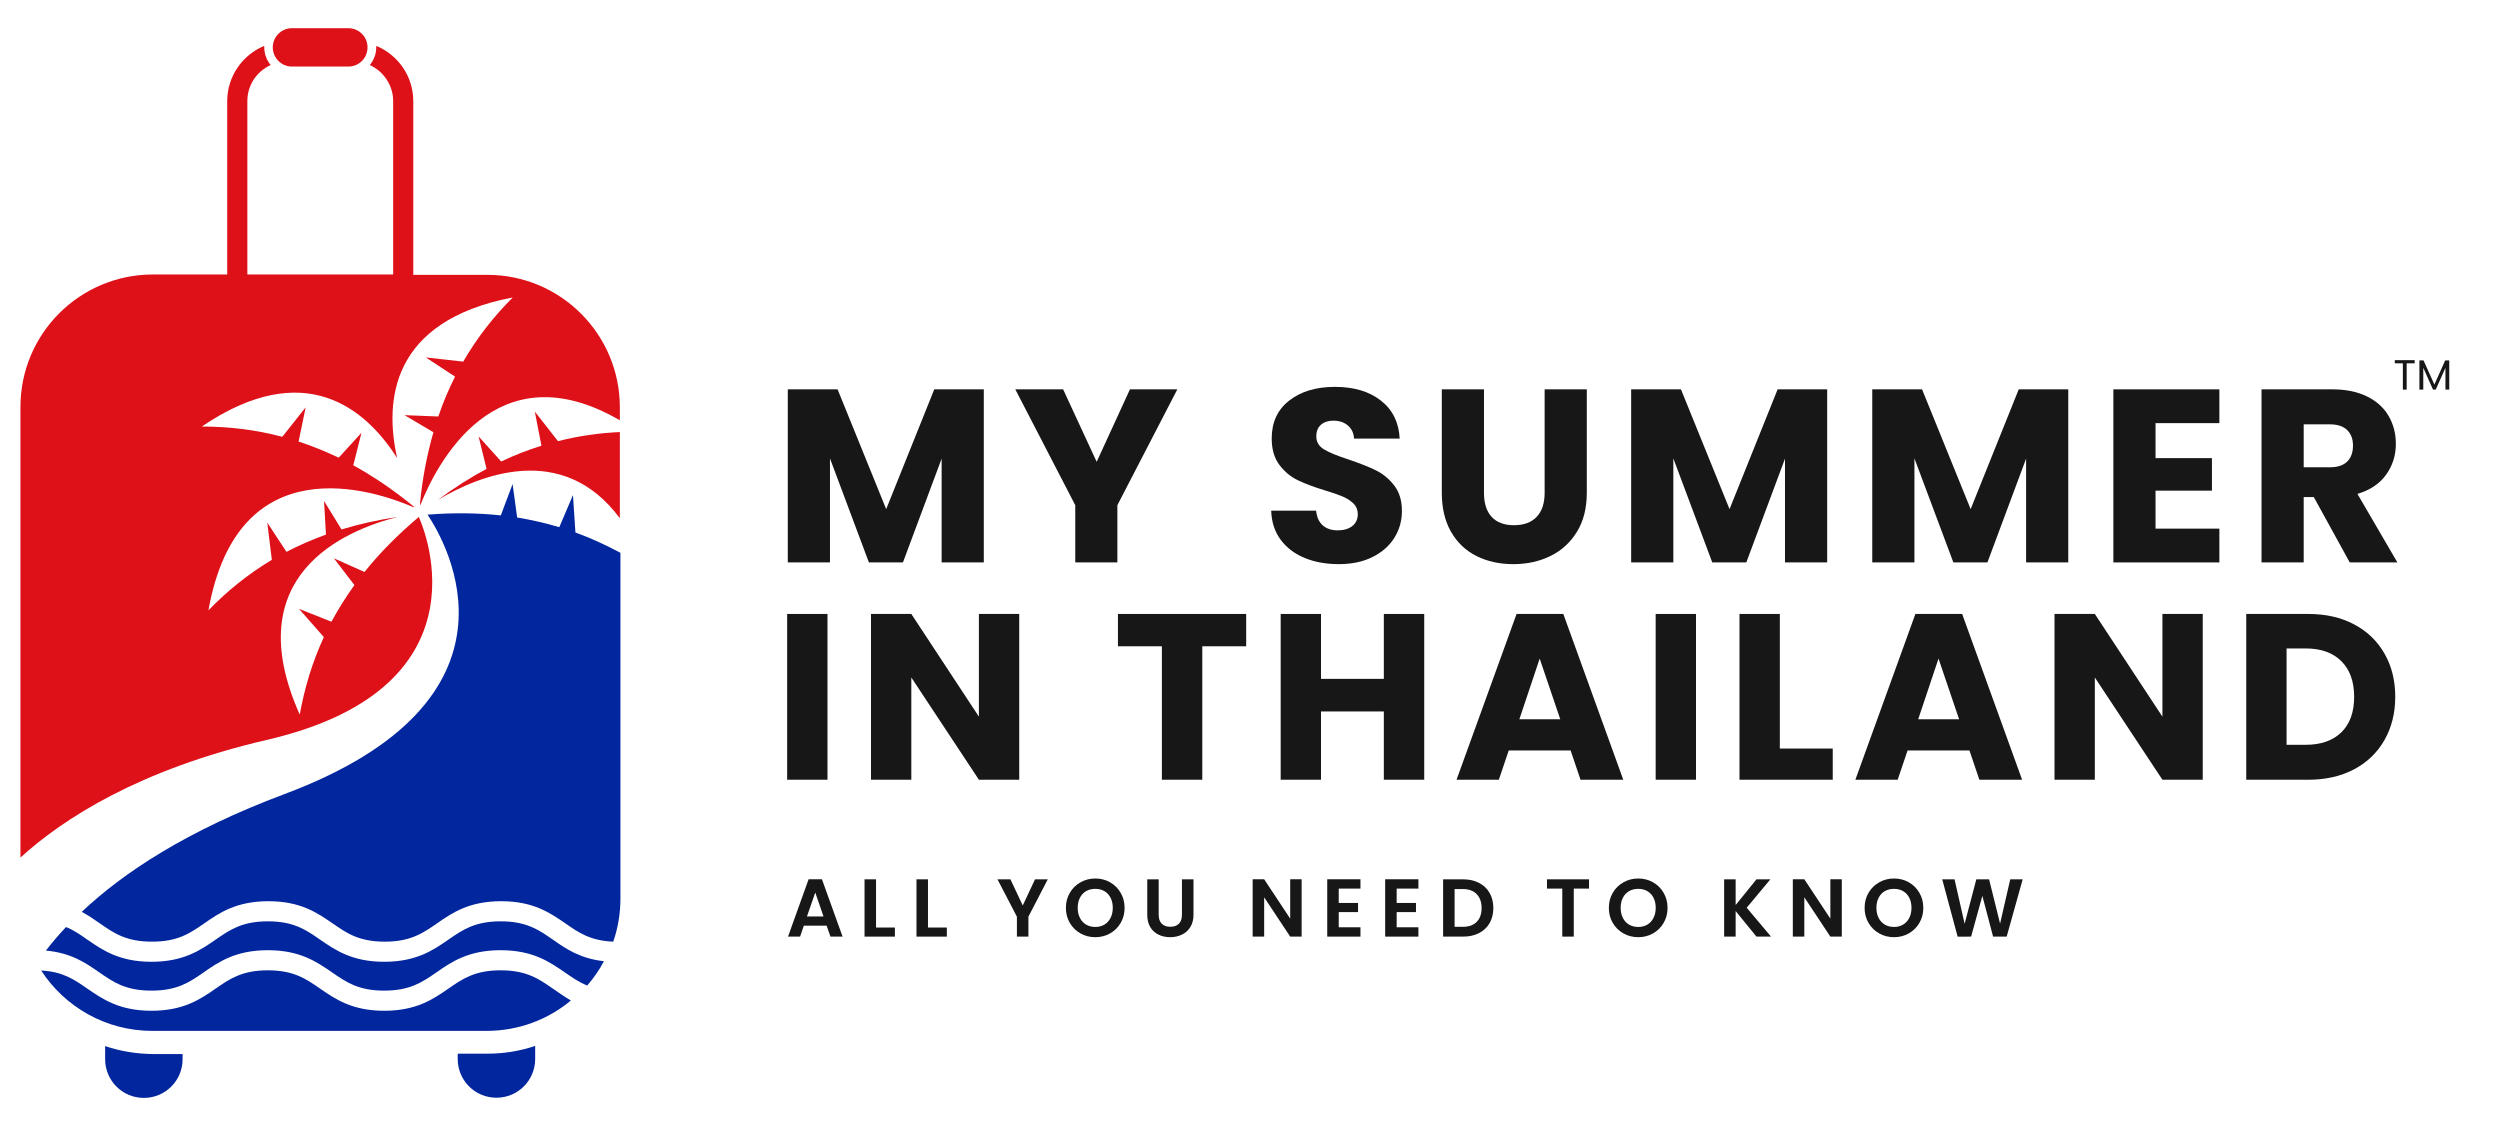 <svg xmlns="http://www.w3.org/2000/svg" xmlns:xlink="http://www.w3.org/1999/xlink" width="820" viewBox="0 0 615 277.5" height="370" preserveAspectRatio="xMidYMid meet"><defs><g></g><clipPath id="622d6b0c01"><path d="M 5.031 11 L 153 11 L 153 211 L 5.031 211 Z M 5.031 11 " clip-rule="nonzero"></path></clipPath><clipPath id="ad3528baae"><path d="M 67 6.895 L 91 6.895 L 91 17 L 67 17 Z M 67 6.895 " clip-rule="nonzero"></path></clipPath><clipPath id="28860a7721"><path d="M 25 257 L 45 257 L 45 270.039 L 25 270.039 Z M 25 257 " clip-rule="nonzero"></path></clipPath><clipPath id="e9112f8811"><path d="M 112 257 L 132 257 L 132 270.039 L 112 270.039 Z M 112 257 " clip-rule="nonzero"></path></clipPath></defs><path fill="#de1018" d="M 152.484 127.492 L 152.484 106.285 C 147.441 106.52 142.352 107.219 137.258 108.527 L 131.562 101.242 L 133.195 109.648 C 129.926 110.676 126.609 111.938 123.293 113.527 L 117.734 107.359 L 119.695 115.348 C 115.727 117.449 111.758 119.973 107.738 122.961 C 117.641 117.074 138.285 108.34 152.484 127.492 Z M 152.484 127.492 " fill-opacity="1" fill-rule="nonzero"></path><g clip-path="url(#622d6b0c01)"><path fill="#de1018" d="M 103.023 127.164 C 97.793 131.602 93.355 136.086 89.664 140.707 L 82.145 137.348 L 87.188 143.93 C 85.039 146.922 83.172 149.91 81.539 152.945 L 73.551 149.77 L 79.668 156.73 C 76.773 162.988 74.906 169.34 73.738 175.785 C 58.418 141.551 84.715 130.48 97.84 127.164 C 92.887 127.91 88.262 128.938 84.012 130.246 L 79.715 123.242 L 80.184 131.508 C 76.727 132.77 73.504 134.172 70.469 135.758 L 65.75 128.566 L 66.871 137.719 C 60.941 141.27 55.801 145.473 51.273 150.145 C 58.512 109.555 91.625 120.391 101.855 124.828 C 101.809 124.781 101.809 124.688 101.762 124.594 C 96.766 120.484 91.812 117.168 86.91 114.461 L 88.918 106.473 L 83.312 112.59 C 79.996 111.004 76.727 109.695 73.457 108.621 L 75.188 100.215 L 69.441 107.453 C 62.762 105.68 56.176 104.93 49.637 104.93 C 75.047 87.695 90.039 100.633 97.699 112.684 C 94.57 98.766 95.969 78.961 126.145 73.172 C 121.52 77.797 117.41 82.98 113.953 88.957 L 104.75 87.93 L 111.945 92.648 C 110.402 95.73 109 98.953 107.832 102.457 L 99.52 102.129 L 106.621 106.332 C 105.078 111.703 103.91 117.59 103.305 124.035 C 103.352 124.129 103.352 124.176 103.395 124.27 C 107.32 114.367 121.801 85.594 152.484 103.391 L 152.484 100.215 C 152.484 82.23 137.914 67.613 119.883 67.613 L 101.668 67.613 L 101.668 24.875 C 101.668 18.758 97.887 13.48 92.559 11.285 C 92.559 11.379 92.559 11.52 92.559 11.613 C 92.559 13.293 91.953 14.789 90.973 16.004 C 94.336 17.543 96.719 20.953 96.719 24.875 L 96.719 67.52 L 60.848 67.52 L 60.848 24.875 C 60.848 20.906 63.184 17.543 66.59 16.004 C 65.609 14.836 65.004 13.293 65.004 11.613 C 65.004 11.52 65.004 11.379 65.004 11.285 C 59.68 13.48 55.895 18.758 55.895 24.875 L 55.895 67.52 L 37.68 67.52 C 19.605 67.52 5.031 82.094 5.031 100.121 L 5.031 210.957 C 15.496 201.426 34.176 189.332 65.516 182.043 C 122.828 168.828 103.023 127.164 103.023 127.164 Z M 103.023 127.164 " fill-opacity="1" fill-rule="nonzero"></path></g><path fill="#02269e" d="M 136.043 231.18 C 132.543 228.75 129.551 226.648 123.152 226.648 C 116.801 226.648 113.766 228.75 110.262 231.18 C 106.621 233.703 102.461 236.598 94.523 236.598 C 86.582 236.598 82.473 233.703 78.781 231.18 C 75.277 228.75 72.289 226.648 65.891 226.648 C 59.539 226.648 56.504 228.75 53 231.18 C 49.355 233.703 45.199 236.598 37.262 236.598 C 29.32 236.598 25.211 233.703 21.52 231.18 C 19.793 229.965 18.203 228.844 16.242 228.051 C 14.375 230.012 12.738 231.973 11.289 233.844 C 17.551 234.402 21.145 236.926 24.367 239.168 C 27.871 241.594 30.859 243.695 37.262 243.695 C 43.66 243.695 46.648 241.594 50.152 239.168 C 53.793 236.645 57.949 233.75 65.891 233.75 C 73.832 233.75 77.941 236.645 81.633 239.168 C 85.133 241.594 88.125 243.695 94.523 243.695 C 100.875 243.695 103.91 241.594 107.414 239.168 C 111.055 236.645 115.215 233.75 123.152 233.75 C 131.094 233.75 135.203 236.645 138.895 239.168 C 140.715 240.426 142.352 241.594 144.453 242.438 C 146.039 240.613 147.441 238.605 148.562 236.457 C 142.676 235.805 139.176 233.375 136.043 231.18 Z M 136.043 231.18 " fill-opacity="1" fill-rule="nonzero"></path><path fill="#02269e" d="M 141.555 130.992 L 140.949 121.793 L 137.586 129.688 C 134.316 128.707 130.859 127.91 127.219 127.305 L 126.098 119.082 L 123.199 126.789 C 117.641 126.184 111.617 126.09 105.172 126.602 C 109.844 133.562 132.027 172.141 69.953 195.355 C 45.992 204.324 30.348 214.645 20.117 224.312 C 21.754 225.203 23.199 226.184 24.508 227.117 C 28.012 229.547 31 231.648 37.398 231.648 C 43.797 231.648 46.789 229.547 50.289 227.117 C 53.934 224.594 58.09 221.699 66.031 221.699 C 73.973 221.699 78.082 224.594 81.77 227.117 C 85.273 229.547 88.262 231.648 94.664 231.648 C 101.016 231.648 104.051 229.547 107.555 227.117 C 111.195 224.594 115.352 221.699 123.293 221.699 C 131.234 221.699 135.344 224.594 139.035 227.117 C 142.305 229.406 145.199 231.414 150.852 231.648 C 152.02 228.332 152.625 224.734 152.625 220.996 L 152.625 135.992 C 149.027 134.078 145.434 132.395 141.555 130.992 Z M 141.555 130.992 " fill-opacity="1" fill-rule="nonzero"></path><path fill="#02269e" d="M 136.043 243.23 C 132.543 240.801 129.551 238.699 123.152 238.699 C 116.801 238.699 113.766 240.801 110.262 243.23 C 106.621 245.754 102.461 248.648 94.523 248.648 C 86.582 248.648 82.473 245.754 78.781 243.23 C 75.277 240.801 72.289 238.699 65.891 238.699 C 59.539 238.699 56.504 240.801 53 243.23 C 49.355 245.754 45.199 248.648 37.262 248.648 C 29.32 248.648 25.211 245.754 21.52 243.23 C 18.297 240.988 15.496 239.027 10.125 238.746 C 15.914 247.668 26.004 253.598 37.445 253.598 L 119.695 253.598 C 127.59 253.598 134.832 250.797 140.434 246.125 C 138.941 245.238 137.445 244.211 136.043 243.23 Z M 136.043 243.23 " fill-opacity="1" fill-rule="nonzero"></path><g clip-path="url(#ad3528baae)"><path fill="#de1018" d="M 71.824 16.375 L 85.695 16.375 C 88.309 16.375 90.41 14.273 90.41 11.66 C 90.41 9.043 88.309 6.941 85.695 6.941 L 71.824 6.941 C 69.207 6.941 67.105 9.043 67.105 11.66 C 67.105 14.227 69.207 16.375 71.824 16.375 Z M 71.824 16.375 " fill-opacity="1" fill-rule="nonzero"></path></g><g clip-path="url(#28860a7721)"><path fill="#02269e" d="M 25.863 257.336 L 25.863 260.559 C 25.863 265.836 30.113 270.086 35.391 270.086 C 40.668 270.086 44.918 265.836 44.918 260.559 L 44.918 259.297 L 37.633 259.297 C 33.523 259.25 29.555 258.598 25.863 257.336 Z M 25.863 257.336 " fill-opacity="1" fill-rule="nonzero"></path></g><g clip-path="url(#e9112f8811)"><path fill="#02269e" d="M 112.598 259.25 L 112.598 260.512 C 112.598 265.789 116.848 270.039 122.125 270.039 C 127.402 270.039 131.652 265.789 131.652 260.512 L 131.652 257.289 C 127.965 258.551 123.996 259.203 119.883 259.203 L 112.598 259.203 Z M 112.598 259.25 " fill-opacity="1" fill-rule="nonzero"></path></g><g fill="#171717" fill-opacity="1"><g transform="translate(190.031, 138.357)"><g><path d="M 51.984 -42.578 L 51.984 0 L 41.609 0 L 41.609 -25.531 L 32.094 0 L 23.719 0 L 14.141 -25.594 L 14.141 0 L 3.766 0 L 3.766 -42.578 L 16.016 -42.578 L 27.969 -13.109 L 39.797 -42.578 Z M 51.984 -42.578 "></path></g></g></g><g fill="#171717" fill-opacity="1"><g transform="translate(249.342, 138.357)"><g><path d="M 40.281 -42.578 L 25.531 -14.078 L 25.531 0 L 15.172 0 L 15.172 -14.078 L 0.422 -42.578 L 12.188 -42.578 L 20.438 -24.75 L 28.625 -42.578 Z M 40.281 -42.578 "></path></g></g></g><g fill="#171717" fill-opacity="1"><g transform="translate(293.674, 138.357)"><g></g></g></g><g fill="#171717" fill-opacity="1"><g transform="translate(310.17, 138.357)"><g><path d="M 19.172 0.422 C 16.055 0.422 13.266 -0.082 10.797 -1.094 C 8.328 -2.102 6.352 -3.598 4.875 -5.578 C 3.406 -7.555 2.629 -9.941 2.547 -12.734 L 13.594 -12.734 C 13.75 -11.16 14.289 -9.957 15.219 -9.125 C 16.156 -8.301 17.367 -7.891 18.859 -7.891 C 20.398 -7.891 21.613 -8.242 22.5 -8.953 C 23.395 -9.66 23.844 -10.641 23.844 -11.891 C 23.844 -12.941 23.488 -13.812 22.781 -14.5 C 22.07 -15.188 21.203 -15.75 20.172 -16.188 C 19.141 -16.633 17.672 -17.145 15.766 -17.719 C 13.016 -18.562 10.77 -19.406 9.031 -20.25 C 7.289 -21.102 5.797 -22.359 4.547 -24.016 C 3.297 -25.672 2.672 -27.836 2.672 -30.516 C 2.672 -34.473 4.102 -37.57 6.969 -39.812 C 9.844 -42.062 13.586 -43.188 18.203 -43.188 C 22.891 -43.188 26.664 -42.062 29.531 -39.812 C 32.406 -37.57 33.945 -34.453 34.156 -30.453 L 22.922 -30.453 C 22.848 -31.828 22.344 -32.906 21.406 -33.688 C 20.477 -34.477 19.285 -34.875 17.828 -34.875 C 16.578 -34.875 15.566 -34.539 14.797 -33.875 C 14.023 -33.207 13.641 -32.25 13.641 -31 C 13.641 -29.625 14.285 -28.551 15.578 -27.781 C 16.879 -27.008 18.906 -26.18 21.656 -25.297 C 24.406 -24.367 26.641 -23.477 28.359 -22.625 C 30.078 -21.77 31.562 -20.535 32.812 -18.922 C 34.07 -17.305 34.703 -15.223 34.703 -12.672 C 34.703 -10.242 34.082 -8.039 32.844 -6.062 C 31.613 -4.082 29.82 -2.504 27.469 -1.328 C 25.125 -0.16 22.359 0.422 19.172 0.422 Z M 19.172 0.422 "></path></g></g></g><g fill="#171717" fill-opacity="1"><g transform="translate(351.105, 138.357)"><g><path d="M 13.953 -42.578 L 13.953 -17.109 C 13.953 -14.555 14.578 -12.594 15.828 -11.219 C 17.086 -9.844 18.926 -9.156 21.344 -9.156 C 23.77 -9.156 25.629 -9.844 26.922 -11.219 C 28.223 -12.594 28.875 -14.555 28.875 -17.109 L 28.875 -42.578 L 39.25 -42.578 L 39.25 -17.172 C 39.25 -13.367 38.438 -10.148 36.812 -7.516 C 35.195 -4.891 33.023 -2.91 30.297 -1.578 C 27.566 -0.242 24.523 0.422 21.172 0.422 C 17.816 0.422 14.812 -0.234 12.156 -1.547 C 9.508 -2.859 7.414 -4.836 5.875 -7.484 C 4.344 -10.141 3.578 -13.367 3.578 -17.172 L 3.578 -42.578 Z M 13.953 -42.578 "></path></g></g></g><g fill="#171717" fill-opacity="1"><g transform="translate(397.499, 138.357)"><g><path d="M 51.984 -42.578 L 51.984 0 L 41.609 0 L 41.609 -25.531 L 32.094 0 L 23.719 0 L 14.141 -25.594 L 14.141 0 L 3.766 0 L 3.766 -42.578 L 16.016 -42.578 L 27.969 -13.109 L 39.797 -42.578 Z M 51.984 -42.578 "></path></g></g></g><g fill="#171717" fill-opacity="1"><g transform="translate(456.81, 138.357)"><g><path d="M 51.984 -42.578 L 51.984 0 L 41.609 0 L 41.609 -25.531 L 32.094 0 L 23.719 0 L 14.141 -25.594 L 14.141 0 L 3.766 0 L 3.766 -42.578 L 16.016 -42.578 L 27.969 -13.109 L 39.797 -42.578 Z M 51.984 -42.578 "></path></g></g></g><g fill="#171717" fill-opacity="1"><g transform="translate(516.121, 138.357)"><g><path d="M 14.141 -34.266 L 14.141 -25.656 L 28.016 -25.656 L 28.016 -17.656 L 14.141 -17.656 L 14.141 -8.312 L 29.844 -8.312 L 29.844 0 L 3.766 0 L 3.766 -42.578 L 29.844 -42.578 L 29.844 -34.266 Z M 14.141 -34.266 "></path></g></g></g><g fill="#171717" fill-opacity="1"><g transform="translate(552.569, 138.357)"><g><path d="M 25.469 0 L 16.625 -16.078 L 14.141 -16.078 L 14.141 0 L 3.766 0 L 3.766 -42.578 L 21.172 -42.578 C 24.523 -42.578 27.383 -41.988 29.75 -40.812 C 32.113 -39.645 33.879 -38.039 35.047 -36 C 36.223 -33.957 36.812 -31.68 36.812 -29.172 C 36.812 -26.348 36.016 -23.82 34.422 -21.594 C 32.828 -19.363 30.473 -17.785 27.359 -16.859 L 37.188 0 Z M 14.141 -23.406 L 20.562 -23.406 C 22.457 -23.406 23.879 -23.867 24.828 -24.797 C 25.785 -25.734 26.266 -27.051 26.266 -28.75 C 26.266 -30.363 25.785 -31.633 24.828 -32.562 C 23.879 -33.5 22.457 -33.969 20.562 -33.969 L 14.141 -33.969 Z M 14.141 -23.406 "></path></g></g></g><g fill="#171717" fill-opacity="1"><g transform="translate(190.031, 191.814)"><g><path d="M 13.531 -40.781 L 13.531 0 L 3.609 0 L 3.609 -40.781 Z M 13.531 -40.781 "></path></g></g></g><g fill="#171717" fill-opacity="1"><g transform="translate(210.653, 191.814)"><g><path d="M 40.078 0 L 30.156 0 L 13.531 -25.156 L 13.531 0 L 3.609 0 L 3.609 -40.781 L 13.531 -40.781 L 30.156 -15.516 L 30.156 -40.781 L 40.078 -40.781 Z M 40.078 0 "></path></g></g></g><g fill="#171717" fill-opacity="1"><g transform="translate(257.821, 191.814)"><g></g></g></g><g fill="#171717" fill-opacity="1"><g transform="translate(273.622, 191.814)"><g><path d="M 32.938 -40.781 L 32.938 -32.828 L 22.141 -32.828 L 22.141 0 L 12.203 0 L 12.203 -32.828 L 1.391 -32.828 L 1.391 -40.781 Z M 32.938 -40.781 "></path></g></g></g><g fill="#171717" fill-opacity="1"><g transform="translate(311.438, 191.814)"><g><path d="M 38.922 -40.781 L 38.922 0 L 28.984 0 L 28.984 -16.797 L 13.531 -16.797 L 13.531 0 L 3.609 0 L 3.609 -40.781 L 13.531 -40.781 L 13.531 -24.812 L 28.984 -24.812 L 28.984 -40.781 Z M 38.922 -40.781 "></path></g></g></g><g fill="#171717" fill-opacity="1"><g transform="translate(357.387, 191.814)"><g><path d="M 28.984 -7.203 L 13.766 -7.203 L 11.328 0 L 0.922 0 L 15.688 -40.781 L 27.188 -40.781 L 41.938 0 L 31.422 0 Z M 26.438 -14.875 L 21.375 -29.797 L 16.375 -14.875 Z M 26.438 -14.875 "></path></g></g></g><g fill="#171717" fill-opacity="1"><g transform="translate(403.684, 191.814)"><g><path d="M 13.531 -40.781 L 13.531 0 L 3.609 0 L 3.609 -40.781 Z M 13.531 -40.781 "></path></g></g></g><g fill="#171717" fill-opacity="1"><g transform="translate(424.306, 191.814)"><g><path d="M 13.531 -7.672 L 26.547 -7.672 L 26.547 0 L 3.609 0 L 3.609 -40.781 L 13.531 -40.781 Z M 13.531 -7.672 "></path></g></g></g><g fill="#171717" fill-opacity="1"><g transform="translate(455.5, 191.814)"><g><path d="M 28.984 -7.203 L 13.766 -7.203 L 11.328 0 L 0.922 0 L 15.688 -40.781 L 27.188 -40.781 L 41.938 0 L 31.422 0 Z M 26.438 -14.875 L 21.375 -29.797 L 16.375 -14.875 Z M 26.438 -14.875 "></path></g></g></g><g fill="#171717" fill-opacity="1"><g transform="translate(501.797, 191.814)"><g><path d="M 40.078 0 L 30.156 0 L 13.531 -25.156 L 13.531 0 L 3.609 0 L 3.609 -40.781 L 13.531 -40.781 L 30.156 -15.516 L 30.156 -40.781 L 40.078 -40.781 Z M 40.078 0 "></path></g></g></g><g fill="#171717" fill-opacity="1"><g transform="translate(548.965, 191.814)"><g><path d="M 18.875 -40.781 C 23.176 -40.781 26.93 -39.926 30.141 -38.219 C 33.359 -36.52 35.848 -34.129 37.609 -31.047 C 39.379 -27.973 40.266 -24.422 40.266 -20.391 C 40.266 -16.398 39.379 -12.852 37.609 -9.75 C 35.848 -6.656 33.348 -4.254 30.109 -2.547 C 26.879 -0.848 23.133 0 18.875 0 L 3.609 0 L 3.609 -40.781 Z M 18.234 -8.594 C 21.992 -8.594 24.922 -9.617 27.016 -11.672 C 29.109 -13.723 30.156 -16.629 30.156 -20.391 C 30.156 -24.148 29.109 -27.07 27.016 -29.156 C 24.922 -31.25 21.992 -32.297 18.234 -32.297 L 13.531 -32.297 L 13.531 -8.594 Z M 18.234 -8.594 "></path></g></g></g><g fill="#171717" fill-opacity="1"><g transform="translate(193.322, 230.407)"><g><path d="M 10.031 -2.688 L 4.422 -2.688 L 3.5 0 L 0.531 0 L 5.594 -14.109 L 8.875 -14.109 L 13.953 0 L 10.969 0 Z M 9.266 -4.953 L 7.234 -10.844 L 5.188 -4.953 Z M 9.266 -4.953 "></path></g></g></g><g fill="#171717" fill-opacity="1"><g transform="translate(211.286, 230.407)"><g><path d="M 4.219 -2.234 L 8.859 -2.234 L 8.859 0 L 1.391 0 L 1.391 -14.094 L 4.219 -14.094 Z M 4.219 -2.234 "></path></g></g></g><g fill="#171717" fill-opacity="1"><g transform="translate(224.063, 230.407)"><g><path d="M 4.219 -2.234 L 8.859 -2.234 L 8.859 0 L 1.391 0 L 1.391 -14.094 L 4.219 -14.094 Z M 4.219 -2.234 "></path></g></g></g><g fill="#171717" fill-opacity="1"><g transform="translate(236.841, 230.407)"><g></g></g></g><g fill="#171717" fill-opacity="1"><g transform="translate(245.159, 230.407)"><g><path d="M 12.594 -14.094 L 7.828 -4.906 L 7.828 0 L 5 0 L 5 -4.906 L 0.219 -14.094 L 3.406 -14.094 L 6.438 -7.656 L 9.453 -14.094 Z M 12.594 -14.094 "></path></g></g></g><g fill="#171717" fill-opacity="1"><g transform="translate(261.509, 230.407)"><g><path d="M 7.938 0.141 C 6.613 0.141 5.398 -0.164 4.297 -0.781 C 3.191 -1.406 2.316 -2.266 1.672 -3.359 C 1.023 -4.453 0.703 -5.691 0.703 -7.078 C 0.703 -8.453 1.023 -9.688 1.672 -10.781 C 2.316 -11.883 3.191 -12.742 4.297 -13.359 C 5.398 -13.984 6.613 -14.297 7.938 -14.297 C 9.27 -14.297 10.484 -13.984 11.578 -13.359 C 12.672 -12.742 13.535 -11.883 14.172 -10.781 C 14.816 -9.688 15.141 -8.453 15.141 -7.078 C 15.141 -5.691 14.816 -4.453 14.172 -3.359 C 13.535 -2.266 12.664 -1.406 11.562 -0.781 C 10.457 -0.164 9.25 0.141 7.938 0.141 Z M 7.938 -2.375 C 8.781 -2.375 9.523 -2.566 10.172 -2.953 C 10.816 -3.336 11.32 -3.883 11.688 -4.594 C 12.051 -5.312 12.234 -6.141 12.234 -7.078 C 12.234 -8.023 12.051 -8.852 11.688 -9.562 C 11.32 -10.27 10.816 -10.812 10.172 -11.188 C 9.523 -11.562 8.781 -11.75 7.938 -11.75 C 7.082 -11.75 6.328 -11.562 5.672 -11.188 C 5.023 -10.812 4.52 -10.27 4.156 -9.562 C 3.789 -8.852 3.609 -8.023 3.609 -7.078 C 3.609 -6.141 3.789 -5.312 4.156 -4.594 C 4.52 -3.883 5.023 -3.336 5.672 -2.953 C 6.328 -2.566 7.082 -2.375 7.938 -2.375 Z M 7.938 -2.375 "></path></g></g></g><g fill="#171717" fill-opacity="1"><g transform="translate(280.865, 230.407)"><g><path d="M 4.172 -14.094 L 4.172 -5.375 C 4.172 -4.414 4.422 -3.68 4.922 -3.172 C 5.422 -2.672 6.125 -2.422 7.031 -2.422 C 7.938 -2.422 8.641 -2.672 9.141 -3.172 C 9.641 -3.68 9.891 -4.414 9.891 -5.375 L 9.891 -14.094 L 12.734 -14.094 L 12.734 -5.391 C 12.734 -4.191 12.473 -3.176 11.953 -2.344 C 11.441 -1.52 10.75 -0.898 9.875 -0.484 C 9.008 -0.066 8.047 0.141 6.984 0.141 C 5.93 0.141 4.977 -0.066 4.125 -0.484 C 3.27 -0.898 2.594 -1.52 2.094 -2.344 C 1.602 -3.176 1.359 -4.191 1.359 -5.391 L 1.359 -14.094 Z M 4.172 -14.094 "></path></g></g></g><g fill="#171717" fill-opacity="1"><g transform="translate(298.446, 230.407)"><g></g></g></g><g fill="#171717" fill-opacity="1"><g transform="translate(306.764, 230.407)"><g><path d="M 13.438 0 L 10.625 0 L 4.219 -9.672 L 4.219 0 L 1.391 0 L 1.391 -14.109 L 4.219 -14.109 L 10.625 -4.422 L 10.625 -14.109 L 13.438 -14.109 Z M 13.438 0 "></path></g></g></g><g fill="#171717" fill-opacity="1"><g transform="translate(325.111, 230.407)"><g><path d="M 4.219 -11.812 L 4.219 -8.281 L 8.969 -8.281 L 8.969 -6.031 L 4.219 -6.031 L 4.219 -2.297 L 9.562 -2.297 L 9.562 0 L 1.391 0 L 1.391 -14.109 L 9.562 -14.109 L 9.562 -11.812 Z M 4.219 -11.812 "></path></g></g></g><g fill="#171717" fill-opacity="1"><g transform="translate(339.362, 230.407)"><g><path d="M 4.219 -11.812 L 4.219 -8.281 L 8.969 -8.281 L 8.969 -6.031 L 4.219 -6.031 L 4.219 -2.297 L 9.562 -2.297 L 9.562 0 L 1.391 0 L 1.391 -14.109 L 9.562 -14.109 L 9.562 -11.812 Z M 4.219 -11.812 "></path></g></g></g><g fill="#171717" fill-opacity="1"><g transform="translate(353.613, 230.407)"><g><path d="M 6.312 -14.094 C 7.801 -14.094 9.102 -13.801 10.219 -13.219 C 11.344 -12.645 12.211 -11.82 12.828 -10.75 C 13.441 -9.676 13.75 -8.438 13.75 -7.031 C 13.75 -5.613 13.441 -4.375 12.828 -3.312 C 12.211 -2.258 11.344 -1.441 10.219 -0.859 C 9.102 -0.285 7.801 0 6.312 0 L 1.391 0 L 1.391 -14.094 Z M 6.219 -2.406 C 7.695 -2.406 8.836 -2.805 9.641 -3.609 C 10.453 -4.422 10.859 -5.562 10.859 -7.031 C 10.859 -8.488 10.453 -9.629 9.641 -10.453 C 8.836 -11.285 7.695 -11.703 6.219 -11.703 L 4.219 -11.703 L 4.219 -2.406 Z M 6.219 -2.406 "></path></g></g></g><g fill="#171717" fill-opacity="1"><g transform="translate(371.597, 230.407)"><g></g></g></g><g fill="#171717" fill-opacity="1"><g transform="translate(379.915, 230.407)"><g><path d="M 10.984 -14.094 L 10.984 -11.812 L 7.234 -11.812 L 7.234 0 L 4.406 0 L 4.406 -11.812 L 0.641 -11.812 L 0.641 -14.094 Z M 10.984 -14.094 "></path></g></g></g><g fill="#171717" fill-opacity="1"><g transform="translate(395.074, 230.407)"><g><path d="M 7.938 0.141 C 6.613 0.141 5.398 -0.164 4.297 -0.781 C 3.191 -1.406 2.316 -2.266 1.672 -3.359 C 1.023 -4.453 0.703 -5.691 0.703 -7.078 C 0.703 -8.453 1.023 -9.688 1.672 -10.781 C 2.316 -11.883 3.191 -12.742 4.297 -13.359 C 5.398 -13.984 6.613 -14.297 7.938 -14.297 C 9.27 -14.297 10.484 -13.984 11.578 -13.359 C 12.672 -12.742 13.535 -11.883 14.172 -10.781 C 14.816 -9.688 15.141 -8.453 15.141 -7.078 C 15.141 -5.691 14.816 -4.453 14.172 -3.359 C 13.535 -2.266 12.664 -1.406 11.562 -0.781 C 10.457 -0.164 9.25 0.141 7.938 0.141 Z M 7.938 -2.375 C 8.781 -2.375 9.523 -2.566 10.172 -2.953 C 10.816 -3.336 11.32 -3.883 11.688 -4.594 C 12.051 -5.312 12.234 -6.141 12.234 -7.078 C 12.234 -8.023 12.051 -8.852 11.688 -9.562 C 11.32 -10.27 10.816 -10.812 10.172 -11.188 C 9.523 -11.562 8.781 -11.75 7.938 -11.75 C 7.082 -11.75 6.328 -11.562 5.672 -11.188 C 5.023 -10.812 4.52 -10.27 4.156 -9.562 C 3.789 -8.852 3.609 -8.023 3.609 -7.078 C 3.609 -6.141 3.789 -5.312 4.156 -4.594 C 4.52 -3.883 5.023 -3.336 5.672 -2.953 C 6.328 -2.566 7.082 -2.375 7.938 -2.375 Z M 7.938 -2.375 "></path></g></g></g><g fill="#171717" fill-opacity="1"><g transform="translate(414.431, 230.407)"><g></g></g></g><g fill="#171717" fill-opacity="1"><g transform="translate(422.749, 230.407)"><g><path d="M 9.344 0 L 4.219 -6.281 L 4.219 0 L 1.391 0 L 1.391 -14.094 L 4.219 -14.094 L 4.219 -7.766 L 9.344 -14.094 L 12.766 -14.094 L 6.938 -7.109 L 12.922 0 Z M 9.344 0 "></path></g></g></g><g fill="#171717" fill-opacity="1"><g transform="translate(439.643, 230.407)"><g><path d="M 13.438 0 L 10.625 0 L 4.219 -9.672 L 4.219 0 L 1.391 0 L 1.391 -14.109 L 4.219 -14.109 L 10.625 -4.422 L 10.625 -14.109 L 13.438 -14.109 Z M 13.438 0 "></path></g></g></g><g fill="#171717" fill-opacity="1"><g transform="translate(457.991, 230.407)"><g><path d="M 7.938 0.141 C 6.613 0.141 5.398 -0.164 4.297 -0.781 C 3.191 -1.406 2.316 -2.266 1.672 -3.359 C 1.023 -4.453 0.703 -5.691 0.703 -7.078 C 0.703 -8.453 1.023 -9.688 1.672 -10.781 C 2.316 -11.883 3.191 -12.742 4.297 -13.359 C 5.398 -13.984 6.613 -14.297 7.938 -14.297 C 9.27 -14.297 10.484 -13.984 11.578 -13.359 C 12.672 -12.742 13.535 -11.883 14.172 -10.781 C 14.816 -9.688 15.141 -8.453 15.141 -7.078 C 15.141 -5.691 14.816 -4.453 14.172 -3.359 C 13.535 -2.266 12.664 -1.406 11.562 -0.781 C 10.457 -0.164 9.25 0.141 7.938 0.141 Z M 7.938 -2.375 C 8.781 -2.375 9.523 -2.566 10.172 -2.953 C 10.816 -3.336 11.32 -3.883 11.688 -4.594 C 12.051 -5.312 12.234 -6.141 12.234 -7.078 C 12.234 -8.023 12.051 -8.852 11.688 -9.562 C 11.32 -10.27 10.816 -10.812 10.172 -11.188 C 9.523 -11.562 8.781 -11.75 7.938 -11.75 C 7.082 -11.75 6.328 -11.562 5.672 -11.188 C 5.023 -10.812 4.52 -10.27 4.156 -9.562 C 3.789 -8.852 3.609 -8.023 3.609 -7.078 C 3.609 -6.141 3.789 -5.312 4.156 -4.594 C 4.52 -3.883 5.023 -3.336 5.672 -2.953 C 6.328 -2.566 7.082 -2.375 7.938 -2.375 Z M 7.938 -2.375 "></path></g></g></g><g fill="#171717" fill-opacity="1"><g transform="translate(477.347, 230.407)"><g><path d="M 20.234 -14.094 L 16.297 0 L 12.953 0 L 10.312 -10.031 L 7.547 0 L 4.234 0.016 L 0.438 -14.094 L 3.469 -14.094 L 5.953 -3.156 L 8.828 -14.094 L 11.969 -14.094 L 14.672 -3.203 L 17.172 -14.094 Z M 20.234 -14.094 "></path></g></g></g><g fill="#171717" fill-opacity="1"><g transform="translate(588.759, 95.848)"><g><path d="M 5.25 -7.25 L 5.25 -6.469 L 3.281 -6.469 L 3.281 0 L 2.344 0 L 2.344 -6.469 L 0.359 -6.469 L 0.359 -7.25 Z M 5.25 -7.25 "></path></g></g></g><g fill="#171717" fill-opacity="1"><g transform="translate(594.376, 95.848)"><g><path d="M 8.141 -7.188 L 8.141 0 L 7.203 0 L 7.203 -5.359 L 4.812 0 L 4.141 0 L 1.75 -5.375 L 1.75 0 L 0.797 0 L 0.797 -7.188 L 1.812 -7.188 L 4.484 -1.25 L 7.141 -7.188 Z M 8.141 -7.188 "></path></g></g></g></svg>